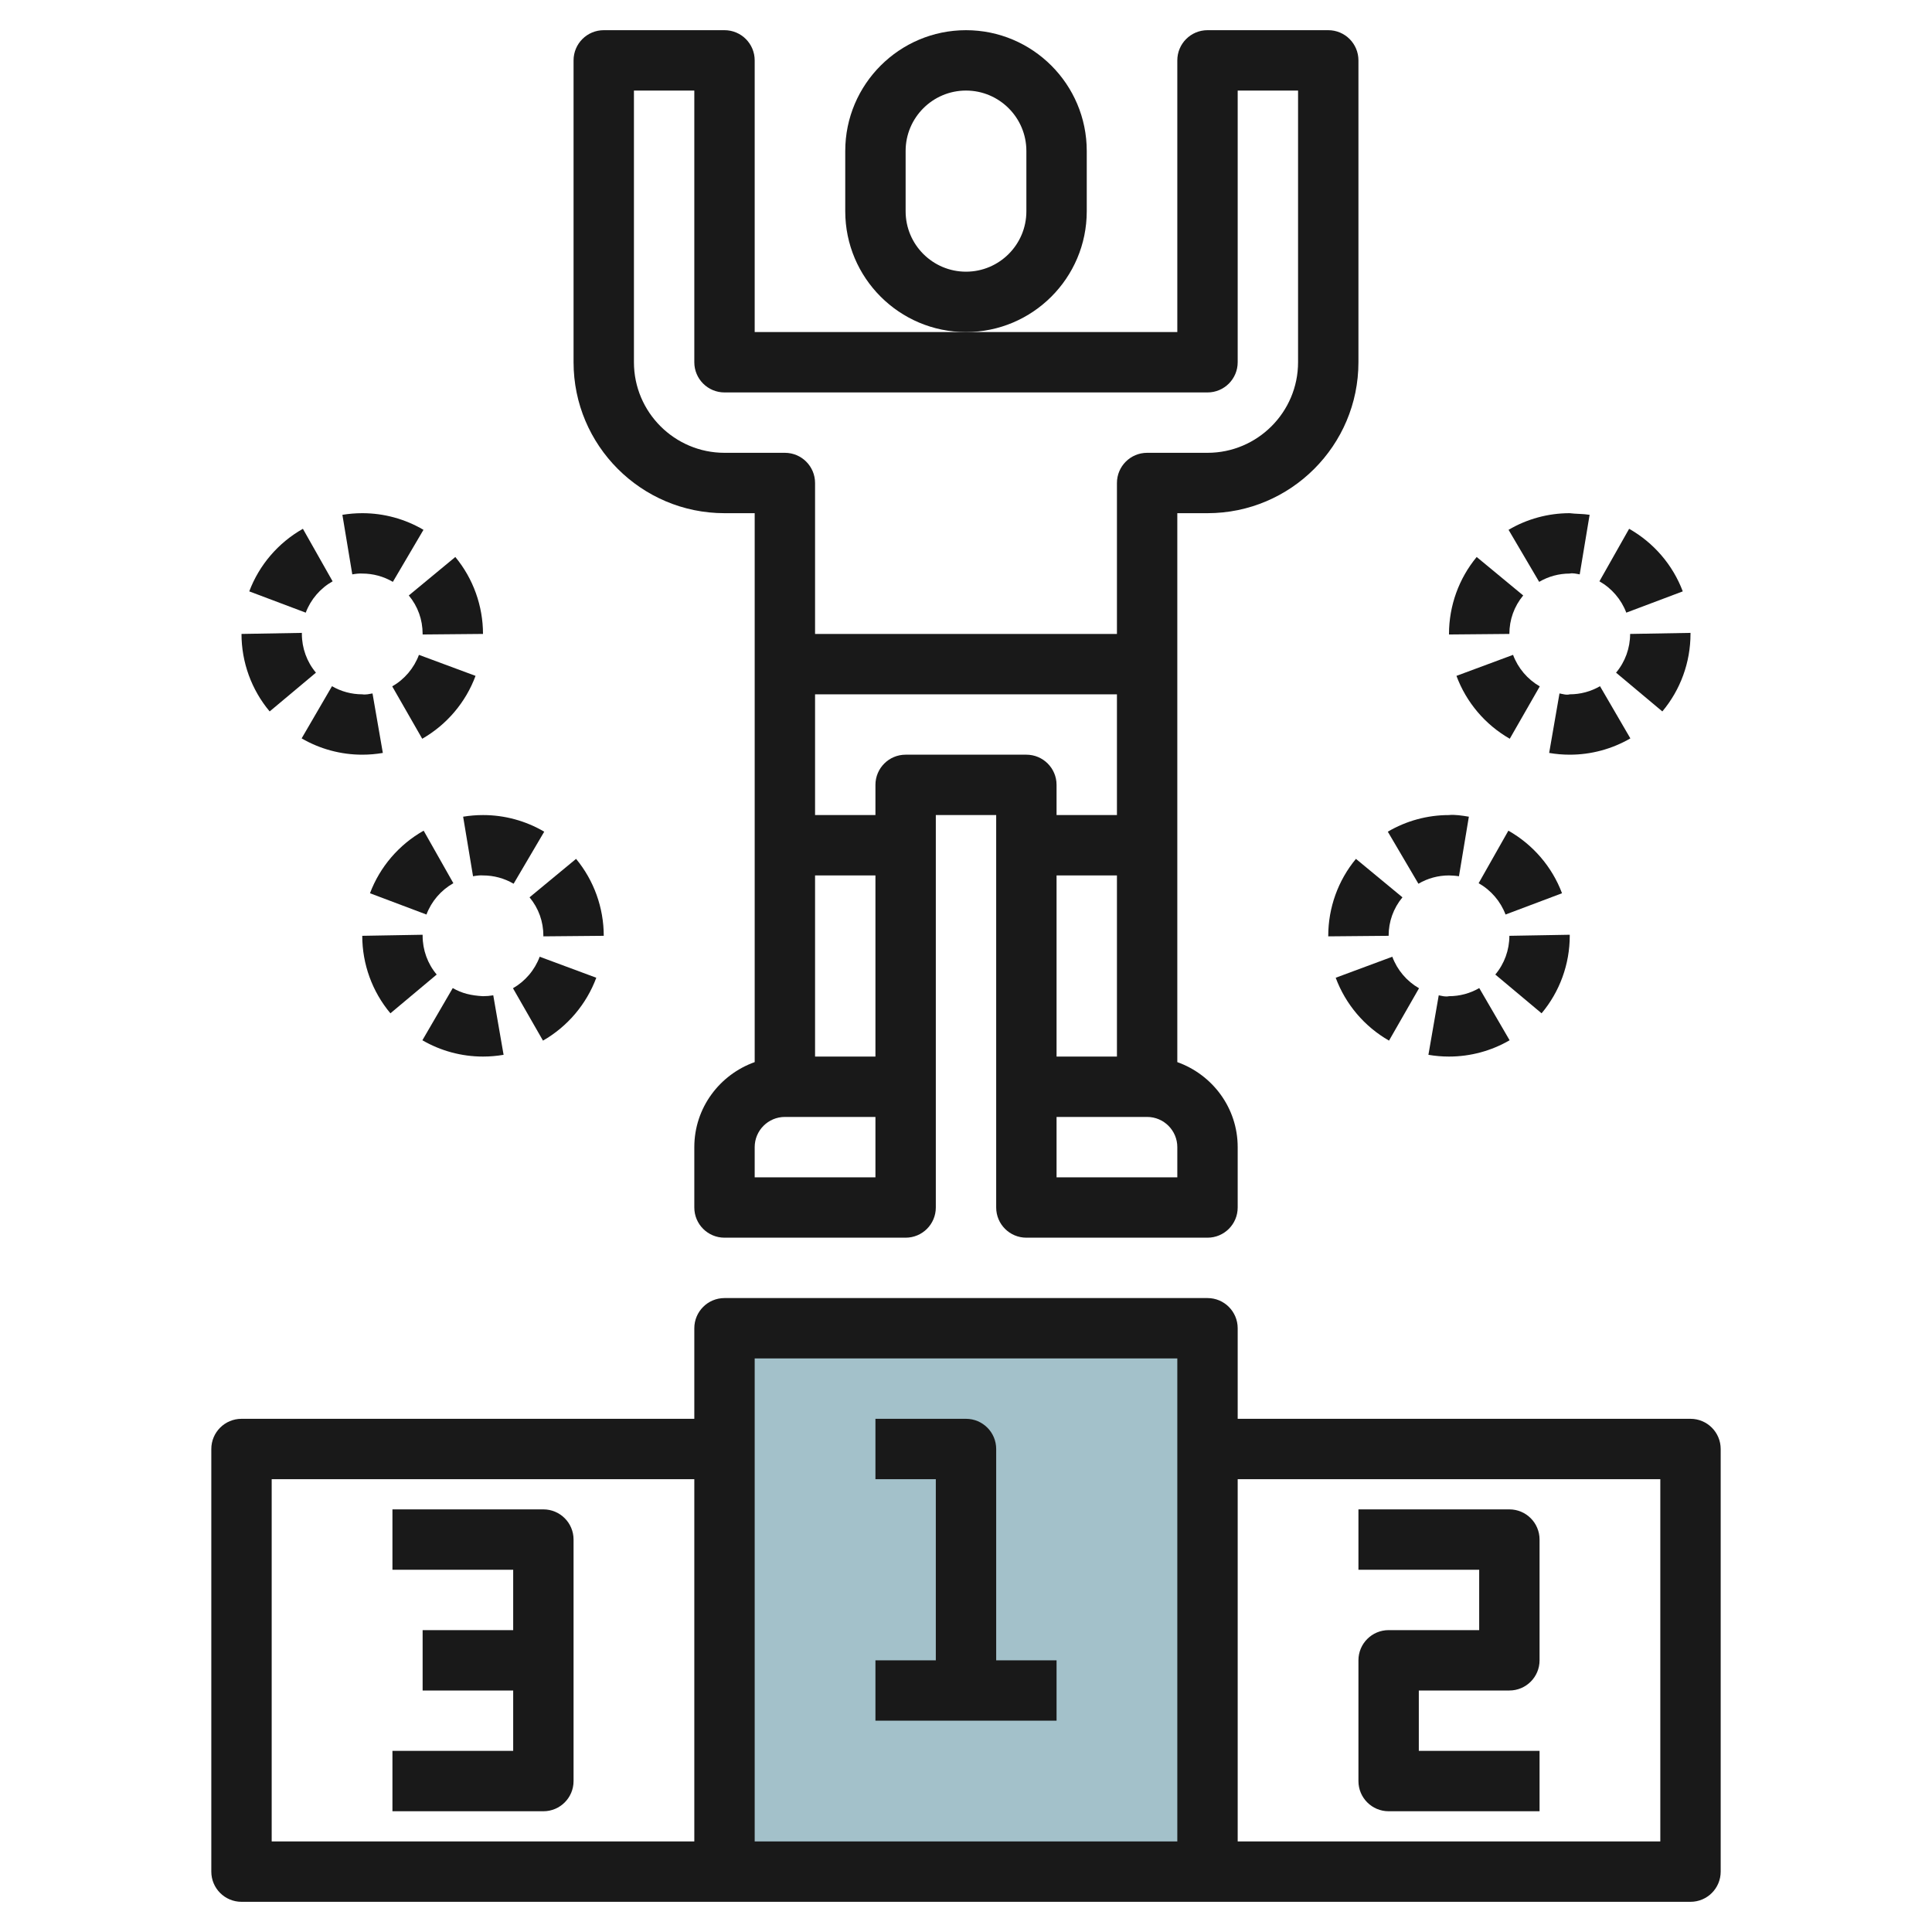 <svg id="Layer_3" enable-background="new 0 0 64 64" height="512" viewBox="0 0 64 64" width="512" xmlns="http://www.w3.org/2000/svg"><path d="m24 44h16v18h-16z" fill="#a3c1ca"/><g fill="#191919"><path d="m24 17h1v18.184c-1.161.414-2 1.514-2 2.816v2c0 .552.447 1 1 1h6c.553 0 1-.448 1-1v-4-9h2v9 4c0 .552.447 1 1 1h6c.553 0 1-.448 1-1v-2c0-1.302-.839-2.402-2-2.816v-18.184h1c2.757 0 5-2.243 5-5v-10c0-.552-.447-1-1-1h-4c-.553 0-1 .448-1 1v9h-7-7v-9c0-.552-.447-1-1-1h-4c-.553 0-1 .448-1 1v10c0 2.757 2.243 5 5 5zm3 12h2v6h-2zm2 10h-4v-1c0-.551.448-1 1-1h3zm1-14c-.553 0-1 .448-1 1v1h-2v-4h10v4h-2v-1c0-.552-.447-1-1-1zm5 10v-6h2v6zm4 4h-4v-2h3c.552 0 1 .449 1 1zm-18-36h2v9c0 .552.447 1 1 1h16c.553 0 1-.448 1-1v-9h2v9c0 1.654-1.346 3-3 3h-2c-.553 0-1 .448-1 1v5h-10v-5c0-.552-.447-1-1-1h-2c-1.654 0-3-1.346-3-3z"/><path d="m36 7v-2c0-2.206-1.794-4-4-4s-4 1.794-4 4v2c0 2.206 1.794 4 4 4s4-1.794 4-4zm-2 0c0 1.103-.897 2-2 2s-2-.897-2-2v-2c0-1.103.897-2 2-2s2 .897 2 2z"/><path d="m8 63h16 16 16c.553 0 1-.448 1-1v-14c0-.552-.447-1-1-1h-15v-3c0-.552-.447-1-1-1h-16c-.553 0-1 .448-1 1v3h-15c-.553 0-1 .448-1 1v14c0 .552.447 1 1 1zm47-14v12h-14v-12zm-30-4h14v3 13h-14v-13zm-16 4h14v12h-14z"/><path d="m35 55h-2v-7c0-.552-.447-1-1-1h-3v2h2v6h-2v2h6z"/><path d="m46 60h5v-2h-4v-2h3c.553 0 1-.448 1-1v-4c0-.552-.447-1-1-1h-5v2h4v2h-3c-.553 0-1 .448-1 1v4c0 .552.447 1 1 1z"/><path d="m18 50h-5v2h4v2h-3v2h3v2h-4v2h5c.553 0 1-.448 1-1v-8c0-.552-.447-1-1-1z"/><path d="m54.008 24.46-1.006-1.729c-.302.176-.648.269-1 .269-.115.032-.23-.01-.342-.029l-.342 1.971c.222.038.45.058.681.058h.004c.704 0 1.397-.187 2.005-.54z"/><path d="m50.458 19.725-1.541-1.274c-.592.715-.917 1.62-.917 2.549v.018l2-.018c0-.472.158-.913.458-1.275z"/><path d="m56 21v-.035l-2 .035c0 .469-.165.925-.466 1.283l1.533 1.284c.602-.717.933-1.629.933-2.567z"/><path d="m53.873 20.295 1.871-.705c-.329-.875-.961-1.611-1.777-2.073l-.984 1.74c.409.232.725.601.89 1.038z"/><path d="m51.998 19c.098-.024.224.008.332.027l.328-1.973c-.216-.036-.451-.027-.661-.054-.712 0-1.412.19-2.024.551l1.014 1.724c.305-.18.655-.275 1.011-.275z"/><path d="m50.122 21.693-1.875.696c.325.877.952 1.617 1.766 2.083l.994-1.735c-.407-.234-.722-.605-.885-1.044z"/><path d="m11.997 23c-.352 0-.697-.093-.999-.269l-1.006 1.729c.608.353 1.301.54 2.004.54h.004c.232 0 .46-.02.682-.058l-.342-1.971c-.111.019-.219.048-.343.029z"/><path d="m11.018 19.257-.984-1.74c-.816.462-1.448 1.198-1.777 2.073l1.871.705c.164-.437.48-.806.89-1.038z"/><path d="m10.466 22.283c-.301-.358-.466-.814-.466-1.283v-.035l-2 .035c0 .938.331 1.85.933 2.567z"/><path d="m12.003 19c.355 0 .705.095 1.011.275l1.014-1.724c-.613-.361-1.313-.551-2.024-.551-.002 0-.003 0-.004 0-.224 0-.443.019-.658.054l.328 1.973c.108-.019.237-.035.333-.027z"/><path d="m15.753 22.389-1.875-.696c-.163.439-.478.811-.885 1.044l.994 1.735c.814-.466 1.441-1.206 1.766-2.083z"/><path d="m14 21v.018l2-.018c0-.929-.325-1.834-.917-2.549l-1.541 1.274c.3.362.458.803.458 1.275z"/><path d="m47.66 32.971-.342 1.971c.222.038.45.058.681.058h.004c.704 0 1.397-.187 2.005-.54l-1.006-1.729c-.302.176-.648.269-1 .269-.125.027-.231-.009-.342-.029z"/><path d="m48.982 29.257c.409.232.726.601.891 1.038l1.871-.705c-.329-.875-.961-1.611-1.777-2.073z"/><path d="m52 31v-.035l-2 .035c0 .469-.165.925-.466 1.283l1.533 1.284c.602-.717.933-1.629.933-2.567z"/><path d="m46.013 34.472.994-1.735c-.407-.233-.722-.604-.885-1.044l-1.875.696c.325.877.952 1.617 1.766 2.083z"/><path d="m44.917 28.451c-.592.715-.917 1.62-.917 2.549v.018l2-.018c0-.472.158-.913.458-1.275z"/><path d="m47.998 29c.076.001.224.009.332.027l.328-1.973c-.216-.036-.477-.076-.661-.054-.712 0-1.412.19-2.024.551l1.014 1.724c.305-.18.655-.275 1.011-.275z"/><path d="m14.466 32.283c-.301-.358-.466-.814-.466-1.283v-.035l-2 .035c0 .938.331 1.85.933 2.567z"/><path d="m16 35c.232 0 .46-.02.682-.058l-.342-1.971c-.111.019-.225.029-.341.029-.393-.022-.698-.093-1.001-.269l-1.006 1.729c.608.353 1.301.54 2.004.54z"/><path d="m12.256 29.59 1.871.705c.165-.438.481-.806.891-1.038l-.984-1.74c-.817.462-1.449 1.198-1.778 2.073z"/><path d="m15.342 27.054.328 1.973c.108-.019.236-.037.333-.027.355 0 .705.095 1.011.275l1.014-1.724c-.613-.361-1.313-.551-2.024-.551-.002 0-.003 0-.004 0-.224 0-.443.019-.658.054z"/><path d="m19.083 28.451-1.541 1.274c.3.362.458.803.458 1.275v.018l2-.018c0-.929-.325-1.834-.917-2.549z"/><path d="m16.993 32.737.994 1.735c.813-.466 1.44-1.206 1.766-2.083l-1.875-.696c-.163.439-.478.81-.885 1.044z"/></g></svg>